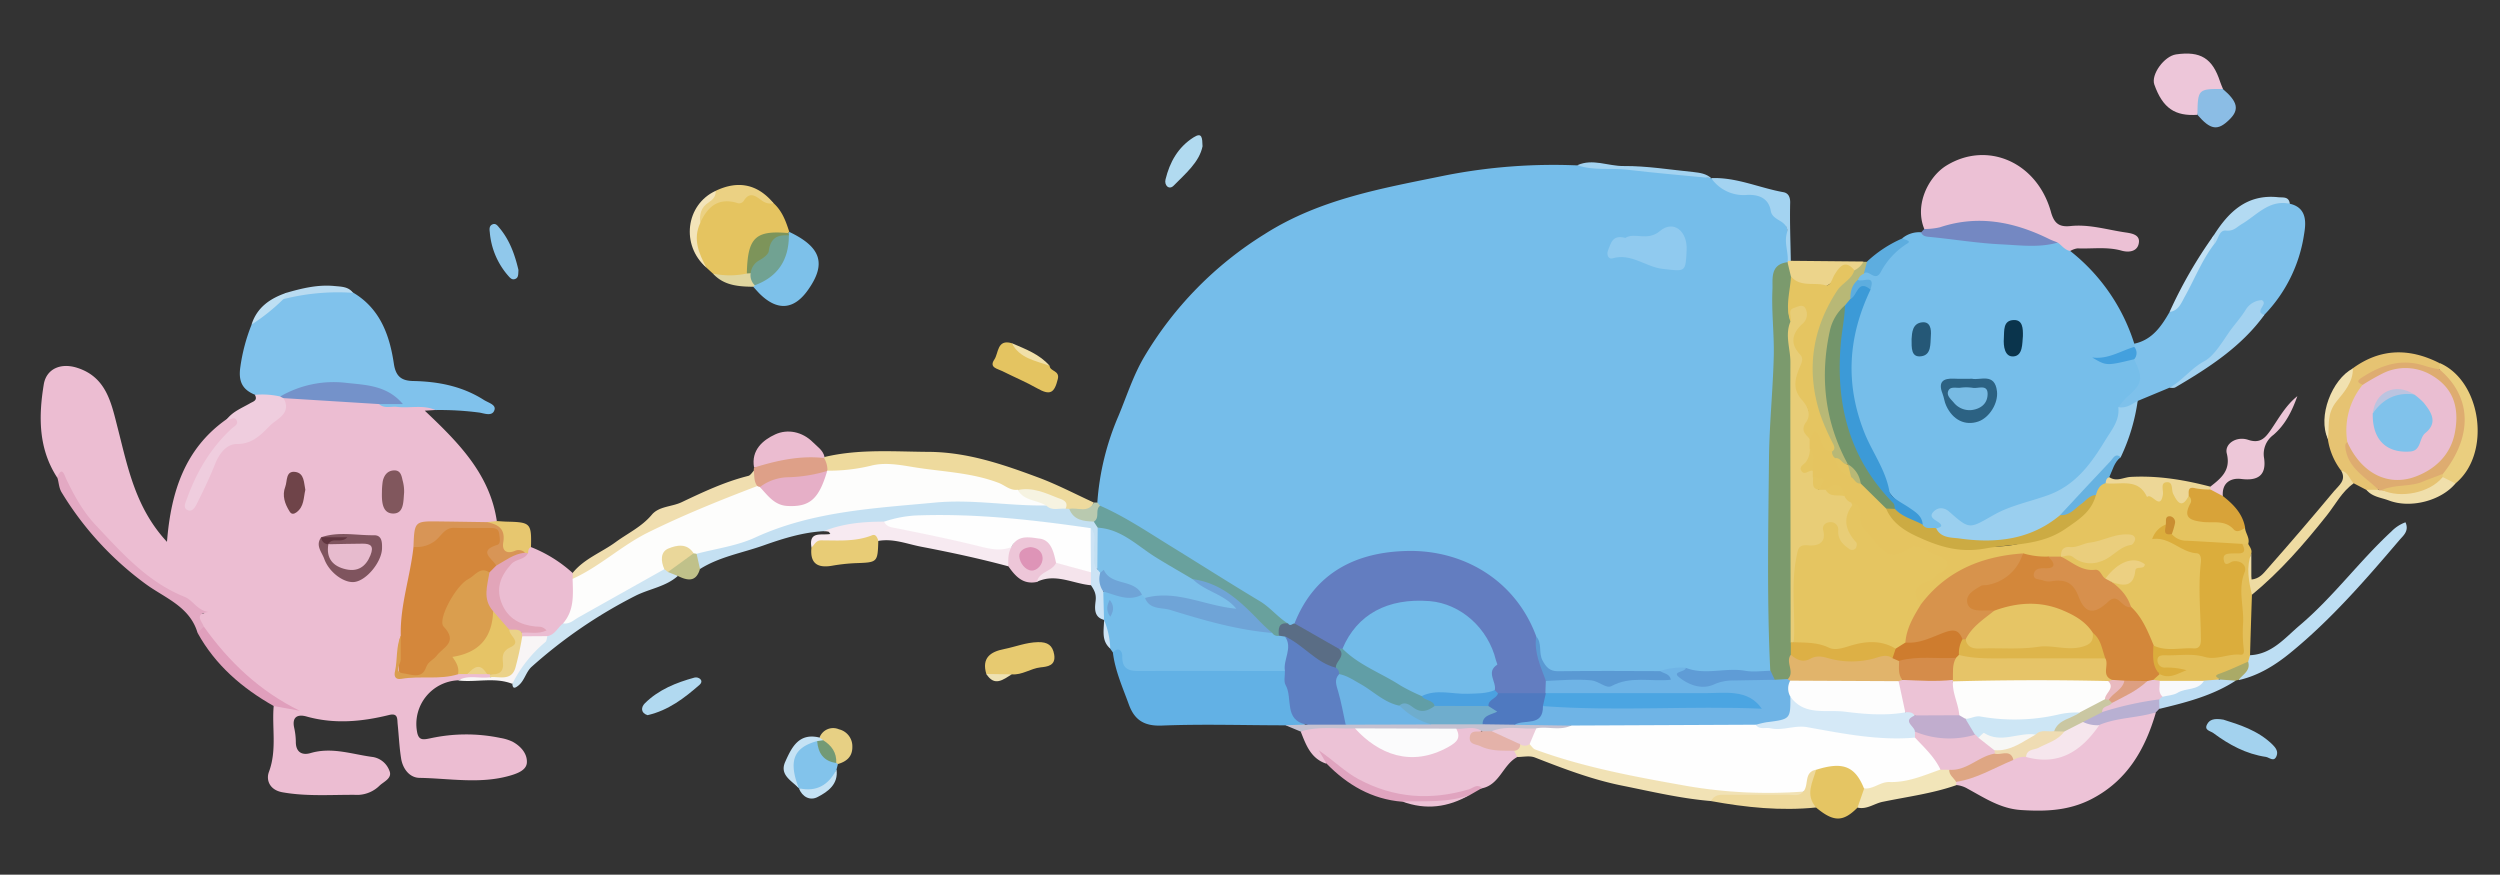 <svg id="Слой_1" data-name="Слой 1" xmlns="http://www.w3.org/2000/svg" viewBox="0 0 786 275"><rect x="0" y="0" width="786" height="275" fill="#333333" stroke="none"/><defs><style>.cls-1{fill:#75bdea;}.cls-2{fill:#ecbdd2;}.cls-3{fill:#76beea;}.cls-4{fill:#e5c460;}.cls-5{fill:#80c2ec;}.cls-6{fill:#7ec1eb;}.cls-7{fill:#ecc1d5;}.cls-8{fill:#62b1e5;}.cls-9{fill:#edc3d7;}.cls-10{fill:#ecc2d6;}.cls-11{fill:#c4e0f2;}.cls-12{fill:#9acfef;}.cls-13{fill:#ebbdd2;}.cls-14{fill:#eeda9d;}.cls-15{fill:#bddef3;}.cls-16{fill:#edc6d9;}.cls-17{fill:#e6c372;}.cls-18{fill:#f1e2b5;}.cls-19{fill:#efcdde;}.cls-20{fill:#e3bf5a;}.cls-21{fill:#f7eaf1;}.cls-22{fill:#7dc1ea;}.cls-23{fill:#f0deaf;}.cls-24{fill:#e5c563;}.cls-25{fill:#b8b876;}.cls-26{fill:#7488c2;}.cls-27{fill:#e3a9c3;}.cls-28{fill:#edc7d8;}.cls-29{fill:#cee5f3;}.cls-30{fill:#e7ca70;}.cls-31{fill:#f2e5b9;}.cls-32{fill:#e4c461;}.cls-33{fill:#e8cc76;}.cls-34{fill:#eedba2;}.cls-35{fill:#eace7f;}.cls-36{fill:#d8a339;}.cls-37{fill:#ebbcd0;}.cls-38{fill:#82c3eb;}.cls-39{fill:#a3d2ee;}.cls-40{fill:#a3d3f1;}.cls-41{fill:#a3d2f0;}.cls-42{fill:#eed99c;}.cls-43{fill:#dea088;}.cls-44{fill:#e09fbc;}.cls-45{fill:#8bbde5;}.cls-46{fill:#edc6d8;}.cls-47{fill:#edd797;}.cls-48{fill:#ecd48b;}.cls-49{fill:#e0a4bf;}.cls-50{fill:#b3daf2;}.cls-51{fill:#c5c1d0;}.cls-52{fill:#b1d9f0;}.cls-53{fill:#b1daf0;}.cls-54{fill:#b8b0d2;}.cls-55{fill:#90c8eb;}.cls-56{fill:#e7c76f;}.cls-57{fill:#ebd183;}.cls-58{fill:#f0dfab;}.cls-59{fill:#bbdcf3;}.cls-60{fill:#f8f5f6;}.cls-61{fill:#e7d084;}.cls-62{fill:#67b2e1;}.cls-63{fill:#5daddf;}.cls-64{fill:#f5e4ec;}.cls-65{fill:#c1e1f5;}.cls-66{fill:#cce3f5;}.cls-67{fill:#f3e4b9;}.cls-68{fill:#c0c18a;}.cls-69{fill:#f1e1b0;}.cls-70{fill:#c5e2f4;}.cls-71{fill:#b9dbf1;}.cls-72{fill:#e0d69f;}.cls-73{fill:#b9c9af;}.cls-74{fill:#aaaa67;}.cls-75{fill:#bedff3;}.cls-76{fill:#f1e0a9;}.cls-77{fill:#eee2b3;}.cls-78{fill:#637dc0;}.cls-79{fill:#7b9a6d;}.cls-80{fill:#6fb4e6;}.cls-81{fill:#69a19d;}.cls-82{fill:#90caef;}.cls-83{fill:#5a99d3;}.cls-84{fill:#5a6d85;}.cls-85{fill:#5f9cd6;}.cls-86{fill:#d4873b;}.cls-87{fill:#da9e4e;}.cls-88{fill:#7492ca;}.cls-89{fill:#e6c466;}.cls-90{fill:#d89556;}.cls-91{fill:#7f545e;}.cls-92{fill:#81575d;}.cls-93{fill:#6f4449;}.cls-94{fill:#ebd289;}.cls-95{fill:#3c9ad7;}.cls-96{fill:#ccab43;}.cls-97{fill:#2c6283;}.cls-98{fill:#0a344c;}.cls-99{fill:#255877;}.cls-100{fill:#43a0de;}.cls-101{fill:#e5c561;}.cls-102{fill:#d3873a;}.cls-103{fill:#dbad3c;}.cls-104{fill:#e8cd77;}.cls-105{fill:#d7934c;}.cls-106{fill:#73956a;}.cls-107{fill:#d7904d;}.cls-108{fill:#eace7d;}.cls-109{fill:#ecd082;}.cls-110{fill:#ca8e31;}.cls-111{fill:#7cc0ea;}.cls-112{fill:#5d7fc2;}.cls-113{fill:#6fa4d7;}.cls-114{fill:#f6e6ed;}.cls-115{fill:#dea683;}.cls-116{fill:#efdcb3;}.cls-117{fill:#fbfbfc;}.cls-118{fill:#e4b2a9;}.cls-119{fill:#fdfdfc;}.cls-120{fill:#fefefe;}.cls-121{fill:#f6f3e1;}.cls-122{fill:#e2a5b9;}.cls-123{fill:#7d945a;}.cls-124{fill:#eabed2;}.cls-125{fill:#deac70;}.cls-126{fill:#ebccda;}.cls-127{fill:#eac3d5;}.cls-128{fill:#f8f9fb;}.cls-129{fill:#71a292;}.cls-130{fill:#ead79a;}.cls-131{fill:#ebc1d4;}.cls-132{fill:#739a75;}.cls-133{fill:#e6afc7;}.cls-134{fill:#de94b7;}.cls-135{fill:#6db4e5;}.cls-136{fill:#4f79c0;}.cls-137{fill:#6fadcd;}.cls-138{fill:#cac7a2;}.cls-139{fill:#72bbe9;}.cls-140{fill:#619ea6;}.cls-141{fill:#4ba1e0;}.cls-142{fill:#e1b46b;}.cls-143{fill:#ddb045;}.cls-144{fill:#fdfdfd;}.cls-145{fill:#4ba5e2;}.cls-146{fill:#d5e9f7;}.cls-147{fill:#e7bbce;}.cls-148{fill:#60353f;}.cls-149{fill:#78bbe4;}.cls-150{fill:#ce7c2e;}.cls-151{fill:#e6c565;}.cls-152{fill:#e6c468;}.cls-153{fill:#deb54b;}.cls-154{fill:#dd9f81;}.cls-155{fill:#e9bac0;}.cls-156{fill:#cde6f5;}.cls-157{fill:#f7f7f5;}.cls-158{fill:#80c2eb;}.cls-159{fill:#bbc4e0;}.cls-160{fill:#c1adce;}.cls-161{fill:#ecc3d6;}.cls-162{fill:#d58c4a;}</style></defs><path class="cls-1" d="M345,158a83.32,83.32,0,0,1,6.65-27.24c2.61-6.25,4.62-12.69,8.11-18.6a113.45,113.45,0,0,1,37.8-38.53C415,62.5,434.77,59.18,454.32,55.17A176.12,176.12,0,0,1,495.91,52c4.14-.76,8.21.45,12.26.77,10,.78,20.05.85,29.84,3.29h0a29.83,29.83,0,0,0,12.87,4.29c5.63.66,11.72,8.95,11.39,14.67-.14,2.31.58,4.59.09,6.91a4,4,0,0,1-.87,1.45c-3.28,4.12-3.54,9.09-2.84,13.81,1.75,11.65.07,23.24-.5,34.79-.82,16.78-.42,33.54-.61,50.31-.09,8.14-.34,16.29.28,24.42a8,8,0,0,1-.62,4.38,4.34,4.34,0,0,1-3.14,1.19c-7.83-.2-15.68.62-23.49-.47-3.08-.91-6.14-.23-9.2.19-10.53.95-21.07-.11-31.6.08-3,0-4.85-1.6-6-4.31-1-2.33-.86-4.87-1.68-7.2-6.72-16-19.26-24.92-36.06-25.91-15.29-.91-29.06,3.77-36.54,19.1a8.64,8.64,0,0,1-1.72,2.44c-1,.87-2.1,1.37-3.39.54-18.62-13.72-38.78-25-58.62-36.78A2.77,2.77,0,0,1,345,158Z"/><path class="cls-2" d="M144,213.89a13.73,13.73,0,0,0-12.91,16c.46,3,1.91,2.7,4.22,2.23a52.79,52.79,0,0,1,22-.11,14.44,14.44,0,0,1,3.8,1.16c2.6,1.4,4.69,3.74,4.54,6.58-.13,2.4-3,3.42-5.14,4.06-9.45,2.78-19.08.91-28.62.75-3.15-.05-5.27-2.88-5.78-6.1-.57-3.57-.72-7.21-1.09-10.82-.16-1.6.16-3.55-2.68-2.85-8.6,2.12-17.22,2.93-25.95.48-2.76-.78-4.68.06-3.89,3.59a21.17,21.17,0,0,1,.51,4.42c0,3.25,2,4.26,4.62,3.49,6.76-2,13.14.41,19.65,1.24a6.73,6.73,0,0,1,5.15,4.3c1,2.31-1.65,3.38-3,4.6a10.13,10.13,0,0,1-6.71,3c-8-.12-15.92.6-23.88-.81-4.16-.73-5.22-3.93-4.29-6.41,2.57-6.89.9-13.85,1.5-20.73,1.91-1.37,3.73-.24,4.86,0-11.62-4.78-20.39-13.81-27.66-24.56-1.85-4.08-1.85-4.08,1-4.62-8.88-4.43-17.69-9.3-25-16.43s-14.81-14.28-18.93-24c-.43-1-.94-2.18-2.37-2.25-5.9-9.09-5.84-19.14-4.19-29.23.81-4.91,5.32-6.87,10.44-5.25,9.3,2.93,10.79,11.11,12.82,19,3.17,12.36,5.58,25.09,15.48,35.74,1.24-15.8,5.66-29.24,18.51-38.4,1.25-.66,2.58-2.16,3.81-.25,1,1.61-.32,2.87-1.33,3.88a52.72,52.72,0,0,0-13.09,20.28,2.49,2.49,0,0,0-.18,2.16c2.92-4.28,4.24-9.11,6.55-13.45a12.23,12.23,0,0,1,8.27-6.55A18.17,18.17,0,0,0,88.64,125.7,2.69,2.69,0,0,1,90.33,124c9.65-.22,19.18,1.18,28.77,1.92,4.18,1.3,8.47.26,12.69.63,1.91.16,4.46-.66,5.12,2.35l-3.36.22C144.1,139.1,154,149,156.2,163.82a3.87,3.87,0,0,1-3.07,1.47c-4.78.18-9.58,0-14.37.13-6.47.19-6.47.17-7.63,6.46-.38,9.35-3.8,18.26-4,27.63-2.73,12.45-2.73,12.43,9.93,12.06a51.92,51.92,0,0,0,6.35-.77,28.58,28.58,0,0,1,3.06-.2c2.3-.13,4.6-.37,6.81.57a2.09,2.09,0,0,1,1.06,1.11,1,1,0,0,1-.85,1.11C150.36,213.73,147.14,212.86,144,213.89Z"/><path class="cls-3" d="M650.88,78.91A59.91,59.91,0,0,1,671,108a1,1,0,0,1,.28.83c0,.29-.11.44-.17.44-2.88,2.33-6,3.93-9.68,3.76,2.74.92,2.78,1,5.19,0,1.56-.62,3-1.33,4.71-.45,3.65,4.56,3.53,8.3-.47,12.19-1.18,1.15-2.62,2.06-3.3,3.65-4.43,13.27-11.59,23.93-25.4,29.37-6.19,2.44-12.89,3.53-18.58,7.63-4.07,2.94-6.8,1.85-10.39-1.93-.79-.83-1.41-1.92-3.16-1.56-.36,1.61,3,4.53-1.28,5.09-1.82.16-3.62.23-5-1.31-.66-1.34-1.21-2.85-2.41-3.74-12.88-9.62-16.77-24.38-19.92-38.58a45.46,45.46,0,0,1,5.2-32.23c1.14-2.84-2.17-1.77-2.74-3.1-.39-1.43.51-2.18,1.51-2.87a8.92,8.92,0,0,0,8.19-4.74,12.14,12.14,0,0,1,4.66-4.2c1.24-.68-.06-.87-.22-1.29a8.37,8.37,0,0,1,6-1.93c14.12,1.29,28.21,3.08,42.43,2.61C648.73,75.66,650,77.06,650.88,78.91Z"/><path class="cls-4" d="M705.84,166c.16,1.71,1.58,3.17,1,5a3.62,3.62,0,0,1-2.16,1.13c-5.66.13-11.25-.93-16.92-.88a6.9,6.9,0,0,1-4.93-2,4.31,4.31,0,0,1-.57-3.12c0-.37.31-1-.34-1-.43,0-.69.57-1,.93-.35.82-2.46,1.47-.13,2.48s4.38,2.87,7.14,3.24c3.67.5,5.68,2.79,5.28,6.53-.77,7.27.12,14.53,0,21.79-.07,3.53-1.66,5.28-5.13,5.15-3.74-.13-7.64.94-11.13-1.31-3-3.87-4.57-8.55-7.5-12.43-1.25-3.26-4.65-5.12-5.59-8.58,3.78-.27,6.69-1.85,8-6-4.06.42-6.66,4.09-10.35,5.35-3.66-2.25-8.37-1.94-11.77-4.85-.74-.63-1.75-1-2-2.07,1.46-2.1,3.27-1.89,5.19-.77,3.8,2.23,7.32,1.49,10.39-1.29,1.64-1.49,4.16-1.17,5.39-3.51-7.15,1.49-14.66,1.44-21.14,5.64a6.34,6.34,0,0,1-3.65.92,27.19,27.19,0,0,1-7.78-.87c-10.72.39-20.13,3.91-27.86,11.52-1.26,1.24-2.1,3.09-4.22,3.23-5-4.7-4.94-4.62.93-8.19,1.9-1.16,4.88-2.14,4.76-4.58s-3.4-2.07-5.22-3c-2.65-1.41-5-1-7.42.81-2.69,2.12-4.91,1.64-6.3-1.63a6.16,6.16,0,0,0-2.46-3.08,8.77,8.77,0,0,1-4.81-8.13,3.68,3.68,0,0,0-2-3.27,7.1,7.1,0,0,1-2.37-2.53c-.93-3.11-3-2.7-5.33-1.77a3.08,3.08,0,0,1-1.94-.48,7.38,7.38,0,0,0-2.65-4.61,6.69,6.69,0,0,1-.51-2.07c-.17-2.18.07-4.4-.64-6.53a8,8,0,0,1-.12-3c.38-1.44.84-3.06,2.56-3.15,1.45-.08,2.1,1.35,2.67,2.54a10.72,10.72,0,0,0,2.87,3.89,11.71,11.71,0,0,1,1.56,2.33,10.62,10.62,0,0,0,4.67,5.37c1.14.74,2.11,1.67,3.23,2.42a50.06,50.06,0,0,1,8.65,8.25,28.11,28.11,0,0,0,23.43,12.06c6.36,0,13.55.52,19.52-1.64,7.91-2.86,17.14-5.11,20.45-14.8.74-2,1.55-3.88,3.92-4.37,1.49-.26,2.87.69,4.42.3,3.48-.88,6.48-.24,9,2.61,1.65,1.86,3.39,2.33,4-1,.2-1.19.7-2.34,2.18-2.27a3,3,0,0,1,2.61,2c.82,1.83,1.4,3.94,4.19,3a1.8,1.8,0,0,1,1.69,2.49c-1.08,4,1.26,4.74,4.29,4.68C698.21,162.74,701.94,164.65,705.84,166Z"/><path class="cls-5" d="M136.91,128.92c-3.92-1.76-8.08-.48-12.1-1-1.9-.23-4,.66-5.66-.9,3.14-1.37,3.14-1.37,6.23-.32-8.38-4.09-17-6.94-26.48-4.06-3.6,1.09-7.7,0-10.9,2.68a11.85,11.85,0,0,1-7.86-1.22c-4-1.63-5.22-4.25-4.58-8.69a56.78,56.78,0,0,1,3.56-13.39c3.09-3.74,6.41-7.2,11.12-9,4.91-1.41,9.82-2.67,15-2.09,2,.21,4,0,5.77,1.06,8.48,5,11.49,13.37,12.82,22.35.61,4.1,2.47,5.38,6.1,5.45,7.88.16,15.39,1.62,22.19,5.94,1.39.89,3.79,1.47,3.37,3.06-.6,2.27-3.19,1.18-4.75.93A94.69,94.69,0,0,0,136.91,128.92Z"/><path class="cls-6" d="M671,109.06c0-.34,0-.68,0-1,5.6-1.18,8.49-5.39,11.09-9.92,4.55-4.9,6.65-11.28,10.12-16.84a32.78,32.78,0,0,1,3.17-5,10.93,10.93,0,0,1,6.5-5.68c2.93-1,5.38-3.25,7.95-5.08,3.07-2.19,6.38-3.67,10.14-1.47,5.55,1.29,5,6.25,4.43,9.6A46.15,46.15,0,0,1,711.89,99c-.12.11-.31.33-.37.31-3.71-1.91-3.74-1.93-6.81,2.34s-6.29,9-10.13,12.09-7.71,6.59-12.62,8.21l-9.88,4.11c-1.54,2.17-3.17,4-6.09,2a24.22,24.22,0,0,1,2.51-3c5.09-4.41,5.44-6,2.44-12.11A4.28,4.28,0,0,1,671,109.06Z"/><path class="cls-1" d="M349.89,205.13l-.83-1.18c-1.61-2.81-1.17-6.06-1.95-9v0c-1.69-2.62-1.66-5.41-.8-8.27,1.41-2,3.31-1,5-.64a34.63,34.63,0,0,0,7.39.49,5.32,5.32,0,0,1,2.11,1.09c6.47,3.57,13.68,4.85,20.72,6.61a171.49,171.49,0,0,0,18,3.82c1,.25,2,.6,3.11.81a5.12,5.12,0,0,1,2.23,1.18c2.54,4.12,1.26,7.88-1.06,11.55-2.16,1.17-4.52.94-6.83.95-11.81,0-23.62-.07-35.42.05-5,0-9.43-.39-10.46-6.54C351,205.5,350.33,205.35,349.89,205.13Z"/><path class="cls-7" d="M650.88,78.91c-1.71-.27-2.61-1.72-3.89-2.62-2.44.43-4.5-.72-6.67-1.51-9.17-3.33-18.43-5.51-28.18-2.4-2.33.74-4.84,1.5-7.13-.35-3.21-7.81,1.44-16.52,6.79-19.88,12.8-8,28.57-1.34,33,14.41,1,3.71,2.63,4.89,6.19,4.51,5.87-.62,11.48,1.16,17.2,2,2.14.3,4.53.76,4.29,3.09-.29,2.9-3.05,3.33-5.45,2.65-4.59-1.3-9.25-.52-13.87-.72A6.32,6.32,0,0,0,650.88,78.91Z"/><path class="cls-8" d="M349.89,205.13c1.88-2,3-.3,2.95,1.13-.11,4.77,2.86,4.73,6.28,4.71,15-.07,29.92,0,44.88,0,1.3,1.07,1.28,2.65,1.49,4.1a38.46,38.46,0,0,0,5.13,13.39c-2.21.55-4.34.06-6.47-.42-12.94,0-25.9-.44-38.82.08-5.56.23-8.6-1.73-10.37-6.49C353,216.21,350.59,210.92,349.89,205.13Z"/><path class="cls-9" d="M677.83,223.94c-3.38,11.61-9,21.49-20.3,27.31-7.11,3.65-14.43,3.93-22.14,3.42-6.42-.42-11.42-3.79-16.71-6.66a8.5,8.5,0,0,0-3.7-1.2,1,1,0,0,1,.18-1.31c5.59-3,11.69-4.87,17.35-7.75a13.07,13.07,0,0,1,4.39-1.06c9,2.24,15.8-1,21.2-8.1A7.58,7.58,0,0,1,660,227,32.21,32.21,0,0,1,677.83,223.94Z"/><path class="cls-10" d="M477.05,238c-4.53,2.37-5.53,8.74-11.16,9.85-3.7.75-7.3,1.95-10.92,2.94-9,2.44-17.08.13-25.1-3.18a33.13,33.13,0,0,1-12.28-8.23,1.18,1.18,0,0,0-.39.27,2.09,2.09,0,0,0-.25.44c-4.85-1.62-6.35-5.91-8-10.08,4.93-4,10.61-2.13,16.05-2.08,4.31,2.42,8,5.8,12.75,7.63,6.57,2.56,12.35.63,18-2.7,1.72-1,1-3.52,2.76-4.56,2.64-.82,5.24-1.27,7.58.75-2,3.84-1.81,4.19,2.71,5.26,2.38.57,4.93.05,7.23,1.13C476.85,236,477.48,236.78,477.05,238Z"/><path class="cls-11" d="M259,167c-6.6.36-12.86,2.32-19,4.5-6.68,2.37-13.82,3.54-19.94,7.41-2.45-1.32-2.41-3.15-1.08-5.25,5.28-3.05,11.55-3.16,17-5.53,23.16-10.05,47.68-11.31,72.37-11.53,6.66-.06,13.24,1.25,19.9,1.33a49,49,0,0,0,6.27,1,5,5,0,0,1,1.45.51c2.36,2.42,5.69,3,8.58,4.38a5.27,5.27,0,0,1,1.61,2.87c.21,4.08,1.11,8.2-.81,12.13-3.3.31-2.28-2.37-2.66-4-.53-2.29.9-5-1.58-6.86-7.11-3-14.76-2.07-22.13-3.08-13.4-1.85-26.81-2.27-40.22,0C272.21,165.63,265.63,166.52,259,167Z"/><path class="cls-12" d="M666,128c2.39.45,4.22-.85,6.09-2a60.62,60.62,0,0,1-5.31,17.7c-4.33,2.76-6.91,7.23-10.48,10.74-2.92,2.87-5.61,6-8.44,9a31.32,31.32,0,0,1-20.63,7.47c-5.26,0-10.66,1.25-15.68-1.51-1.39-.76-3.43-.86-2.8-3.3,1.52-.29,2.35-.79.56-2-1.24-.83-3-1.65-1.34-3.31,1.39-1.36,3.26-1.34,4.9.11,6.62,5.87,6.31,5.28,14.31.81,5.05-2.81,11.07-4,16.64-6,8.76-3.13,13.64-10,18.08-17.29C663.81,135.27,666.49,132.23,666,128Z"/><path class="cls-13" d="M166.94,172A42.93,42.93,0,0,1,180,180.11a3.88,3.88,0,0,1,1.19,2.14c.54,5,.52,9.92-3.1,14-1.72,2.13-3.34,4.4-6.34,4.88-2.47.18-4.94.47-7.29-.61a1.37,1.37,0,0,1-.71-1.25,2.51,2.51,0,0,1,2.85-1.25c-5.31-1.64-9.72-4.32-10.59-10.52-1-7,3.15-11,8.59-14.24C165.24,172.59,165.79,171.75,166.94,172Z"/><path class="cls-4" d="M224.13,86,222,84.05c-3.64-4.1-5-8.67-2.86-14,1.58-5.5,5.39-7.38,10.92-8.24,4.87-.75,9.18-1.44,13.14,2.07,2.7,2.42,3.88,5.67,4.94,9-.16.19-.31.38-.46.58a7.53,7.53,0,0,1-3.3.83c-6.24.84-7.33,2-8.27,8.21-.21,1.43-.14,3-1.42,4.06C231.06,88.73,227.57,87.8,224.13,86Z"/><path class="cls-14" d="M336.17,160l-1.12-.09c-4.62-3.94-10.13-4.89-16-4.72-11.28-4.84-23.42-5.59-35.33-7.42a27.12,27.12,0,0,0-12.3.72,18.7,18.7,0,0,1-10.3.42c-1.71-.71-2.31-2.15-2.53-3.84a1.63,1.63,0,0,1,.61-1.38c10.85-2.6,21.87-1.69,32.85-1.62,12.09.07,23.34,3.94,34.46,8.08,5.94,2.21,11.59,5.2,17.37,7.84C342.34,161.72,341,162.07,336.17,160Z"/><path class="cls-15" d="M707.41,206c6.88-.31,11-5.48,15.61-9.38,10.53-8.9,18.71-20.16,28.82-29.51a11.81,11.81,0,0,1,4.44-2.9c1.24,2.72-.73,4.22-1.83,5.51-10.75,12.61-21.63,25.17-34.52,35.66-4.68,3.8-9.94,7.06-16,8.42-.16-2.42,2.13-4,2.11-6.41C706.25,206.68,706.52,206,707.41,206Z"/><path class="cls-16" d="M690.87,36.1c-7,.46-10.88-2-13.55-9.52-1.11-3.14,3.1-8.93,6.84-9.48C691.85,16,695.6,18.3,698,25.69c.25.78.61,1.53.92,2.3C694.52,29,692.11,32,690.87,36.1Z"/><path class="cls-17" d="M743.94,154l-4-2.09c-2.09-.56-2.33-2.93-3.93-4a21.39,21.39,0,0,1-4.14-9.9c-2-6.87,1-12.36,4.77-17.7,1.05-1.47,2-3,3.06-4.5,8.71-6.35,17.8-6.43,27.19-1.69a1.58,1.58,0,0,1,.2,2c-1.36,1-2.85.74-4.26.22-7-2.59-13.26-.48-19.41,2.94-2,1.1.82,1.45.06,2.16-2.91,5.23-5,10.68-4.55,16.82-1,4.37,1.7,7,4.28,9.95,1.62,1.84,5.37,2.45,4.31,6.2A4.55,4.55,0,0,1,743.94,154Z"/><path class="cls-18" d="M477.05,238,476,236a4.57,4.57,0,0,1,2.18-2.44,7.34,7.34,0,0,1,4.32.34c10.25,4.15,21.14,5.92,31.81,8.47,15.93,3.8,32.16,5.12,48.51,5.2,1.62,0,3.4-.05,4.39,1.73-1.26,2.4-3.6,2.07-5.66,2.07-6.41,0-12.84.39-19.24-.25a6.29,6.29,0,0,0-4.26.74c-9.54-.78-18.81-3-28.16-4.88s-18.43-5.35-27.38-8.85C480.89,237.52,478.87,238,477.05,238Z"/><path class="cls-19" d="M80.14,124.13a25.92,25.92,0,0,1,8,.54.82.82,0,0,1,1,.5c2.69,4.85-2.14,6.5-4.29,8.68-2.7,2.73-5.47,5.78-10.35,5.74-3.3,0-5.57,3-6.9,6.36-1.64,4.14-3.6,8.17-5.58,12.17-.61,1.23-1.54,3.12-3.26,2.15-1.25-.71-.39-2.36.07-3.63,3-8.34,7.43-15.79,14-21.89.76-.69,2.32-1.36,1.5-2.71s-2.1.26-3.19,0c1.88-2.57,4.76-3.69,7.39-5.19C79.48,126.24,81.14,126,80.14,124.13Z"/><path class="cls-20" d="M707.41,206l-.57,2c-1.61,2.35-4.14,3.28-6.67,4.08-1.44.45-2.7.84-2.88,2.59a11.7,11.7,0,0,1-4.76.65c-4.31-.1-8.61.31-12.91-.08a4.62,4.62,0,0,1-2.4-.88c-1-1.88.57-2.27,1.71-2.9,1.13-.33,2.31.15,3.51-.2-1.26-.28-2.58-.22-3.65-1a3,3,0,0,1-1.35-3.44,2.55,2.55,0,0,1,2.69-1.8c4.31-.06,8.62-.22,12.93.1a12.91,12.91,0,0,0,2.47.23c9.54-1.16,8.64-.27,8.28-8.75-.21-5.11-.74-10.25-.19-15.37.19-1.79-.06-3-2.15-3-1.57,0-3.11.08-3.26-2.05s1.16-2.91,2.95-3.35c1.39-.34,3.07-.16,3.81-1.87h1.86c.44.94,1.24,1.76,1,2.94-1.37,4.37.75,8.69.18,13.05Q707.69,196.48,707.41,206Z"/><path class="cls-21" d="M259,167c6.09-2.46,12.49-3,19-3,11,2.42,22.21,4.14,33.13,7.08,2.28.62,4.68-.33,6.88.74a5.53,5.53,0,0,1-1,6.23c-9-2.44-18.18-4.39-27.37-6.16-4.49-.86-8.79-2.67-13.5-1.82-7,1.15-14,1.15-21,2.11-1-5.41,3.27-3.77,5.92-4.3-.24-.3-.38-.65-.59-.71A7.83,7.83,0,0,0,259,167Z"/><path class="cls-22" d="M248.18,72.92c10,4.78,11.7,10,5.85,18.25-4.34,6.15-9.44,6.66-14.89,1.48-.83-.79-1.57-1.69-2.36-2.53.08-.22.15-.44.23-.65,5.48-3.58,9.53-8.13,10.12-15a3.51,3.51,0,0,1,.72-1.18Z"/><path class="cls-23" d="M180.06,182c0-.63,0-1.26,0-1.89,3.6-4.47,9.06-6.41,13.53-9.69,3.82-2.8,8.14-4.78,11.32-8.57,2.27-2.71,6.26-2.48,9.36-3.94,6.78-3.21,13.6-6.45,21-8.29.68-.17,1.18-1.09,1.76-1.66,1.57,1.38,1.75,3.15,1.39,5.06a80.11,80.11,0,0,1-18,8.33c-12.3,4.25-22.88,11.34-33.64,18.27C184.77,180.86,183,183.18,180.06,182Z"/><path class="cls-24" d="M584,253.91c-4.54,4.58-7.52,4.57-13,0-3.88-3.12-4-6.81-.32-12.52,7.75-3.67,14-1.36,16.32,6.06A8,8,0,0,1,584,253.91Z"/><path class="cls-25" d="M577,144.05a2.32,2.32,0,0,1-1-2c-3-7.16-7.06-14-7.29-22.08-.38-13.31,2.62-25.36,13-34.65a10.65,10.65,0,0,1,4.2-3H587c1.2,1.69-.47,2.57-1,3.76a3,3,0,0,0-1.87,2,29.33,29.33,0,0,1-1.53,6,20.11,20.11,0,0,1-2.1,2.91c-7.66,13.3-6.63,27-1.68,40.76.94,2.63,2.71,5,2.29,8C578.69,147.62,578.29,144.78,577,144.05Z"/><path class="cls-26" d="M605,72a22.25,22.25,0,0,0,4.88-.53c12-4,23.35-1.76,34.35,3.67.89.44,1.83.75,2.75,1.12-5.85,1.69-11.84.85-17.71.57-7.68-.36-15.3-1.66-23-2.38-1.18-.12-1.83-.39-2.29-1.37Z"/><path class="cls-27" d="M18,150.09c1.5-3.79,2.26-.67,2.78.42,2.52,5.26,5.28,10.31,9.33,14.61,8.28,8.79,16.27,17.87,27.92,22.52,2.63,1.05,4,4.3,7.5,4.76-4.61.64-2.09,2.83-1.47,4.56-.22,1.09-.26,2.35-1.95,2-2.47-8.38-10.47-11-16.53-15.51a100,100,0,0,1-26.23-28.69C18.46,153.26,18.53,151.62,18,150.09Z"/><path class="cls-28" d="M694.93,153c3.38-2.64,6.51-5.12,5.17-10.44-.76-3,3-5.53,6.72-4.28s5.3-.53,7-2.94c2.6-3.76,4.76-7.85,8.47-10.79-1.65,4.61-3.73,8.93-7.55,12.2a7.43,7.43,0,0,0-2.9,7.36c.74,5.36-2,7.13-7.18,6.48-3.23-.41-6.14,1.14-5.8,5.38-2.07,1.18-2.92-.56-4-1.67A1.17,1.17,0,0,1,694.93,153Z"/><path class="cls-29" d="M172.1,200c2.39-.42,3.24-2.72,4.93-4,8.58-5.84,17.79-10.64,26.72-15.9a10.35,10.35,0,0,1,4.62-1.63,6.78,6.78,0,0,1,2.14.37c1.15.42,2.26.9,2.57,2.27-3.79,3.35-8.89,4-13.26,6.19a152.21,152.21,0,0,0-32.65,22.32c-1.85,1.65-2.24,4.44-4.29,6-1.11.87-1.69.89-1.8-.66C161.63,207.66,167.5,204.29,172.1,200Z"/><path class="cls-30" d="M310.1,211.9c-1.51-5.05,1.28-7,5.63-7.84,3.53-.71,6.88-2.09,10.6-2.17,3.07-.07,4.62,1,5.11,3.93.57,3.53-2.23,3.78-4.29,4-3.15.35-5.81,2.49-9.07,2.19C315.41,212.81,312.73,213.74,310.1,211.9Z"/><path class="cls-31" d="M584,253.91c.7-2,1.39-4,2.09-6a10.92,10.92,0,0,1,7.11-3.1c5.67-.34,10.9-2.43,16.32-3.73a5.27,5.27,0,0,1,3.14.25c1.57,1.1,2.72,2.43,2.4,4.53,0,.33,0,.66,0,1-7.46,2.61-15.28,3.61-23,5.2C589.32,252.56,587,254.61,584,253.91Z"/><path class="cls-32" d="M330,115c.08,1.83,3.25,1.42,2.58,4.16-1.1,4.51-2.46,5.21-6.49,2.93-3.54-2-7.32-3.58-11-5.43-1.45-.74-4.2-1.07-2.48-3.61,1.38-2,.82-6.49,5.46-5.16C321.5,111.28,326.17,112.47,330,115Z"/><path class="cls-33" d="M255.13,172.11c.95-.81,1.34-2.2,3-2.22,5.39,0,10.84.49,16.06-1.6,1.16-.46,1.64.73,1.95,1.71-.21,6.88-.21,6.82-7.25,7.06a56.9,56.9,0,0,0-7.37.82C256.88,178.67,254.6,177,255.13,172.11Z"/><path class="cls-34" d="M708,187c-1-4.33-1.86-8.68-.18-13.05v8.26c2.62-.26,3.85-2,5-3.31q10.68-12.09,21-24.48c1.45-1.73,4-3.46,2.24-6.45,2.22.41,2.6,2.66,3.93,4-3.69,2.58-5.69,6.61-8.38,10C724.44,171,716.94,179.65,708,187Z"/><path class="cls-35" d="M767,116c0-.62,0-1.25,0-1.88,13.22,5.68,16.38,28.53,5,37.87-2.28,1.29-3.2-.6-4.38-1.89a3.16,3.16,0,0,1-.23-1.49c.54-2.35,2.59-3.77,3.61-5.84,3.06-6.26,2.66-12.78,1.27-19.27C771.57,120.42,767.39,119.47,767,116Z"/><path class="cls-36" d="M695,153.91c1.29.69,2.58,1.38,3.88,2.06,3.34,2.63,6.25,5.55,7,10-1.15.66-2.54,1.65-3.61.47-2.7-3-6.34-2-9.53-2.32-4.19-.48-6.59-1.35-4-6a1.77,1.77,0,0,0-.66-2.19c-1.15-2-1-3.55,1.75-3.1A25.31,25.31,0,0,1,695,153.91Z"/><path class="cls-37" d="M237.08,147c-1-5.49,2.8-8.66,6.66-10.43s8.49-.89,11.87,2.5c1.37,1.38,3.16,2.48,3.62,4.58L259,144C256.86,145,239.42,147.41,237.08,147Z"/><path class="cls-38" d="M263.44,240.21l-.43,1.7c-2.58,7.11-5.74,8.68-11.86,5.91h0a8.05,8.05,0,0,1-1.13-1.59c-3.87-6.56-1.06-12.41,6.6-13.75,2.31,2,2.92,5.48,6.1,6.64A1.85,1.85,0,0,1,263.44,240.21Z"/><path class="cls-39" d="M699.05,226.26c4.75,1.51,10.79,3.28,15.45,7.86,1,1,1.81,2.12,1.26,3.53-.8,2.1-2.29.48-3.36.32-6.21-.91-11.57-3.8-16.53-7.5-.91-.67-3-.86-1.94-2.78C694.7,226.23,696.14,225.76,699.05,226.26Z"/><path class="cls-40" d="M562.07,82c.15-2.94-1.16-5.8-.25-8.83.48-1.61-.75-2.86-2.08-3.66s-2.74-1.59-3-3.16c-.69-4.36-4.28-5.21-7.39-5.07A12.41,12.41,0,0,1,538,56c7.91-.33,15.1,3.06,22.68,4.42,1.48.26,2.19,1.39,2.15,3.31-.15,6.09.1,12.18.2,18.27A.74.74,0,0,1,562.07,82Z"/><path class="cls-41" d="M682,121.94c4.11-2.2,6.8-6.13,11.12-8.43,2.82-1.5,5.35-5.63,7.59-8.9,1.74-2.53,3.86-4.76,5.48-7.43a6.24,6.24,0,0,1,4.93-2.82c2.23,1.26-2.66,3.62.81,4.63-7.3,10.07-17.5,16.62-28,22.8C683.4,122.09,682.61,121.9,682,121.94Z"/><path class="cls-42" d="M571,242c-1.13,4-3.53,7.91,0,11.87-11.1,1.13-22.06,0-33-2,1.07-2.31,3.18-2,5.12-2,6.42,0,12.83.06,19.24,0,1.57,0,3.35.59,4.57-1C566.53,243.51,567.26,242.28,571,242Z"/><path class="cls-43" d="M237.08,147c7.15-2.2,14.38-3.85,22-3a7.3,7.3,0,0,1,1.06,4c-.1.21-.19.42-.29.64a17.5,17.5,0,0,1-8.44,2.33c-4.2.15-8.13,1.33-12.09,2.53a1.82,1.82,0,0,1-1.2-.67c-1.16-1.45-.9-3.22-1.13-4.88C237,147.65,237,147.34,237.08,147Z"/><path class="cls-44" d="M62.13,199l1.95-2c7.94,11.17,17.63,20.33,30.19,26.48l-8.2-1.5C76.11,216.34,67.71,209.11,62.13,199Z"/><path class="cls-45" d="M690.87,36.1c.1-8.06.23-8.19,8-8.11,4.72,4,5.26,6.54,2,9.66C697.24,41.21,695,40.87,690.87,36.1Z"/><path class="cls-46" d="M317,178c0-2.06-.12-4.14,1-6,1.74-4.68,8.74-5.68,12.37-1.74a9.26,9.26,0,0,1,2.5,6.31c-.62,3.92-4.72,4.11-6.87,6.4C321.57,183.88,319.19,181.12,317,178Z"/><path class="cls-47" d="M695,153.91a25.24,25.24,0,0,1-4.71-.38c-2.55-.68-2.15.95-2.16,2.37-2.18,4.27-3.62,1.87-4.87-.61-.67-1.33.11-4-2.23-3.66-1.82.23-.83,2.46-1,3.81-.84,5.31-3.53-.71-5,.83-2.77-6.1-8.36-3.77-13-4.34-.69-1.29-.65-2.13,1.16-1.9,2.24,1.54,4.53,0,6.74-.09,8.56-.46,16.82.92,25,3.06C694.93,153.31,694.94,153.61,695,153.91Z"/><path class="cls-48" d="M562.07,82a2.64,2.64,0,0,0,1,0l22.83.22A6.33,6.33,0,0,1,583,85c-1.84,0-3.51,0-4.93,1.67-4.71,5.49-9.89,5.62-15.48.57-.7-1.54-1.72-3-.55-4.81Z"/><path class="cls-49" d="M417,240c-.56-1-1.13-2-2.38-4.11,4.92,3.4,8.27,6.81,12.48,9.07,11.18,6,22.72,6.76,34.75,3.2,1.25-.37,2.6-1.86,4.09-.4L462.05,250c-6.8,3.23-13.92,3.16-21.14,2.07C431.3,251.29,423.57,246.76,417,240Z"/><path class="cls-50" d="M719.93,64.07c-6.54-1.43-10.44,3.66-15.19,6.42-1.63,1-2.52,2.24-4.89,2s-2.34,3.15-3.91,4.48A2.36,2.36,0,0,1,696,74c4.69-7.44,10.47-13,20.2-12C717.71,62.18,719.62,61.65,719.93,64.07Z"/><path class="cls-51" d="M426,229c-5.7.23-11.47-.8-17.08,1l-4.8-2,6.8-.2c3.83-2.46,8.08-1.12,12.16-1.33,8.9-.34,17.8.05,26.7,0,5.33-.11,10.67-.14,16,0,3.43,0,6.86-.19,10.29,0,4.17.25,8.33-.06,12.49,0,1.83,0,3.69,0,5.24,1.24.5,2.66-1.71,2.35-3.09,2.58a30.89,30.89,0,0,1-7.32.14c-4.69.25-9.41-.42-14.09.4a3.51,3.51,0,0,1-3.31-.88c-2.54-1.86-5.4-.65-8.12-.82a6,6,0,0,1-4.17,1.37c-7.66.15-15.33.13-23,0A10.12,10.12,0,0,1,426,229Z"/><path class="cls-52" d="M203.59,224.85c-2.18-.68-2.08-2.51-.86-3.72,4.32-4.3,9.86-6.52,15.62-8.1,1.26-.34,3.16.91,1.54,2.32C215.16,219.47,210.17,223.34,203.59,224.85Z"/><path class="cls-53" d="M378.08,46c-1,4.95-5.32,8.54-9.08,12.37-1.44,1.46-3-.08-2.57-1.92,1.32-5.44,3.91-10.15,8.84-13.27C377.93,41.5,378,43.26,378.08,46Z"/><path class="cls-54" d="M677.83,223.94c-5.83,1.85-12.13,1.59-17.84,4-1.91,1.17-3.68,1.28-5.14-.73.51-3.51,3.75-3.44,6-4.62,4.44-2,9.42-2,14-3.57a4.39,4.39,0,0,1,4.27.72,2.39,2.39,0,0,1-.25,3.12Z"/><path class="cls-55" d="M163,84.88c-.07,1.37,0,2.3-.83,2.74-1.14.58-1.77-.21-2.46-1A23.67,23.67,0,0,1,154,73.12c-.1-.91-.32-2.09.86-2.59.95-.4,1.54.36,2.06,1C160.35,75.55,161.94,80.38,163,84.88Z"/><path class="cls-56" d="M166.94,172c-.81.38-.87,1.11-.9,1.86a1.22,1.22,0,0,1-1.32.36c-6.54.68-6.88.73-7.84-5.4-.42-2.75-3.7-2.24-3.81-4.66l3.13-.34c1.13.07,2.26.17,3.39.19C166.8,164.19,167.14,164.55,166.94,172Z"/><path class="cls-57" d="M243.24,63.93a4.76,4.76,0,0,1-3.72-.88c-1.87-1.38-3.84-3-5.7.13a1.77,1.77,0,0,1-2.21.58c-5.94-1.7-9.22,1.38-11.48,6.33-2-2.72-.84-4.94,1.3-6.77A29.53,29.53,0,0,0,225,60C232.13,56.59,238.27,57.92,243.24,63.93Z"/><path class="cls-58" d="M768,150l4,2c-4.44,5.37-14.06,8-21,5.33-2.38-.9-5.2-1.1-7-3.33l4,0a1.72,1.72,0,0,1,1.31-.49C756.08,155.38,762,152.61,768,150Z"/><path class="cls-59" d="M678.91,222.87l-.06-2.92a3,3,0,0,1,1.23-1.78c4-2.22,8.65-2.54,12.85-4.17l4.88-.38c1.78-1,3.51-1.21,5.11.36C695.59,218.76,687.26,220.85,678.91,222.87Z"/><path class="cls-60" d="M172.1,200c-.19.63-.19,1.48-.61,1.84A40.46,40.46,0,0,0,161.08,215c-5.57-2.19-11.38-.38-17.05-1.06,3.15-1.88,6.62-.52,9.91-1,5.64-.69,7.48-4.7,8.46-9.55.25-1.23.52-2.58,1.78-3.34Z"/><path class="cls-61" d="M257.66,231.89a4.56,4.56,0,0,1,6.1-2.6,5.48,5.48,0,0,1,4.22,5.4c.07,3.17-1.77,4.72-4.54,5.52l-.52-.34c-1.52-2-2.3-4.5-4.26-6.2A6,6,0,0,1,257.66,231.89Z"/><path class="cls-62" d="M663.16,150c-.9.32-1.09,1.07-1.16,1.9-1.91.51-2.56,2.07-3.06,3.74-2,1.81-3.56,4.17-6,5.58-1.65,1-3.24,2.38-5.27.75,5.3-5.69,10.57-11.41,15.93-17.05.75-.79,1.43-2.6,3.15-1.2C664.7,145.35,664.19,147.83,663.16,150Z"/><path class="cls-63" d="M586,86l1-3.76A38.74,38.74,0,0,1,598,75c2.46.74,2.6,1,1.51,1.65a23.73,23.73,0,0,0-8.21,8.89C589.5,88.81,587.6,84.55,586,86Z"/><path class="cls-64" d="M326,182.93c.74-3.28,4.8-3.21,6.05-6,4.32-.77,8,.74,11.48,3.12A3.18,3.18,0,0,1,343,184C337.35,183.53,331.87,180.12,326,182.93Z"/><path class="cls-65" d="M696,74c0,1,0,2,0,2.93-3.76,5-6,10.76-9,16.15-1.19,2.12-2,4.61-4.89,5A142,142,0,0,1,696,74Z"/><path class="cls-66" d="M343,184v-4.07a15.14,15.14,0,0,1-.1-13.89c2.13,2.19.71,4.93,1.11,7.39.3,1.85-.69,3.93,1,5.53a2,2,0,0,1,1.47,1.22,13.32,13.32,0,0,1,.39,5.82l.24,8.87c-3.44-.82-2.85-4.13-2.64-6C344.72,186.73,344,185.5,343,184Z"/><path class="cls-40" d="M538,56c-8.8-.87-17.62-1.6-26.41-2.64-5.22-.62-10.58.38-15.68-1.42,4.85-2.18,9.67.31,14.53.26,7.35-.06,14.72,1.17,22.07,1.9C534.49,54.32,536.46,54.61,538,56Z"/><path class="cls-67" d="M225,60c.14,1.73-.93,2.83-2.2,3.64-2.48,1.56-2.91,3.85-2.65,6.48-2.37,5.06-.44,9.54,1.92,14C214,77.09,215.58,64.35,225,60Z"/><path class="cls-68" d="M213.08,181.07,210,179.84c.88-4.17,4.72-4.78,7.71-6.41a1.78,1.78,0,0,1,1.3.68c.35,1.59.71,3.18,1.06,4.76C218.85,183.14,216.11,182.55,213.08,181.07Z"/><path class="cls-69" d="M739.74,115.83c.13,4.32-2.93,7.68-5.12,10.35-3.23,4-2.2,7.85-2.71,11.85C728.55,131,733.18,119.26,739.74,115.83Z"/><path class="cls-70" d="M257.66,231.89l1.15.82a1.19,1.19,0,0,1-1.9.28c-7.44,2.06-9.07,6.24-5.77,14.84-2.21-2.39-6.14-4.14-4.27-8.31C248.89,235,251.14,230.29,257.66,231.89Z"/><path class="cls-71" d="M111,92.07a69.64,69.64,0,0,0-22,2c-.62-1.14.39-1.49,1-2C95,90.61,100,89.42,105.2,89.93,107.38,90.14,109.55,90.11,111,92.07Z"/><path class="cls-72" d="M224.13,86a25.2,25.2,0,0,0,10.66,0,1.2,1.2,0,0,1,1.3-.22,4.25,4.25,0,0,1,1.2,4,2.28,2.28,0,0,1-.5.38C232.12,90.09,227.56,89.78,224.13,86Z"/><path class="cls-73" d="M336.17,160c2.6-.59,5.9,1.51,7.74-2l1.12,0,.84,1c-.57,1.72,1.83,4.6-2,5C340.68,163.86,337.56,163.59,336.17,160Z"/><path class="cls-74" d="M702.92,214l-5.11-.36c-.15-.59-2.32-1,0-1.83,3.08-1.08,6-2.51,9-3.78.87,2.87-1.7,4-3,5.76A2.68,2.68,0,0,0,702.92,214Z"/><path class="cls-70" d="M251.15,247.82c5.56,1.27,9.37-1,11.86-5.91.62,4.65-2.7,7-5.95,8.67C254.72,251.82,252.26,250.62,251.15,247.82Z"/><path class="cls-75" d="M90.08,92.05l-1,2a61.71,61.71,0,0,1-10,8C80.82,96.58,85,93.78,90.08,92.05Z"/><path class="cls-10" d="M440.91,252c7.09-.24,14.28.47,21.14-2.07C455.32,253.82,448.29,254.77,440.91,252Z"/><path class="cls-76" d="M330,115c-4.41-1.61-9.4-2.28-11.89-7.11C322.42,109.75,326.84,111.37,330,115Z"/><path class="cls-77" d="M310.1,211.9l8,.12C315.4,213.66,312.7,216,310.1,211.9Z"/><path class="cls-66" d="M347.11,194.91a24.85,24.85,0,0,1,1.95,9C346.17,201.41,347.1,198.06,347.11,194.91Z"/><path class="cls-78" d="M407,196c6.37-16.13,19.57-22.48,35.57-22.78,17.25-.34,33.78,8.93,40.41,26.81,0,5.14,2.32,9.56,4.29,14.11a5.32,5.32,0,0,1-1.34,4.14c-4.62,2-9.41,1.15-14.18.84a3.88,3.88,0,0,1-2.06-1.27c-1-2.94-3.74-5.63-.93-9.09.68-.83-.06-2.26-.47-3.34-2.67-6.86-7.32-11.94-14.42-14-8.91-2.63-21.54-1.82-29,9.63a15.14,15.14,0,0,1-2.43,3.15,3.73,3.73,0,0,1-1.35.6C415.76,202.84,410.4,201,407,196Z"/><path class="cls-79" d="M562,82.44,563.08,87c2.33,4.91-.82,10.1.81,15,.87,18.22.43,36.46.62,54.68.16,14.85-1.35,29.69-.14,44.53a23.7,23.7,0,0,1-.27,4.21c-.76,3,1.34,6.61-2,9a4.41,4.41,0,0,1-4,0,3.41,3.41,0,0,1-1.53-3.56c-1.08-22.2-.62-44.41-.4-66.62.11-10.73,1.23-21.45,1.5-32.19.17-6.94-.73-13.91-.42-20.84C557.45,88,556.27,83.12,562,82.44Z"/><path class="cls-80" d="M558,213.72l4.07-.24a1.25,1.25,0,0,1,1.24.7c.31,2.06.54,4.12.93,6.17.09,7-.27,7.51-6.92,8-2,.14-3.89.93-5.89,1.07-17.45.33-34.89.12-52.33.11-1.82,0-3.69,0-5.16-1.39l-17.73-.26c-.39-1.39.75-1.85,1.58-1.84,3.57.05,5.41-2.44,7.45-4.71,5.26-1.9,10.59-.22,15.86-.1,6.33.13,12.63.45,19-.15,9.3-.88,18.62.89,27.93,0,1.59-.16,2.87.75,4.24,1.33.61.26,1.06.49.45.22,0,0,.09-.26,0-.12-5.84-3.95-12.46-3.11-18.93-3.08-14,.05-28-.23-42,.16a9.57,9.57,0,0,1-5.33-1c-.19-.2-.39-.4-.58-.61,0-1.32.09-2.64.13-4,5.21-3.57,10.9-1.85,16.22-.91,6.81,1.2,13.28-1.6,20-.82.21,0-.18-.85-.22-1.31a20.76,20.76,0,0,1,8-1c1,4,3.69,5,8.86,3.75A36.66,36.66,0,0,1,558,213.72Z"/><path class="cls-81" d="M343.88,164c2.05-1.13.28-3.77,2-5,7.83,3.44,14.9,8.21,22.14,12.67,9.39,5.78,18.69,11.72,28.16,17.39,3.28,2,5.56,5,8.79,7-1,1.23-1.82,2.65-2.9,3.84A2,2,0,0,1,400,199a12.08,12.08,0,0,1-5.52-3.52c-5.43-5.76-11.41-10.94-19.65-12.36A54.74,54.74,0,0,1,362.44,176a107.67,107.67,0,0,0-17.33-10.11Z"/><path class="cls-82" d="M511,74.8c3-1.89,6.89,1.2,10.89-2.17,4.24-3.57,8.68,0,8.39,6-.34,7.09-.3,6.73-7.57,5.9-5.4-.62-9.91-5.08-15.84-3.28-1,.31-1.9-1-1.31-2.52C506.5,76.46,506.9,73.7,511,74.8Z"/><path class="cls-83" d="M522,211c1.11.82,2.93.75,3.32,2.71-6.24.69-12.64-1.3-18.68,2-1.65.88-3.93-1.57-6.37-1.81-4.8-.47-9.49,0-14.23.19-1.64-4.53-3.81-9-3.05-14,1.93,2.14.7,5.07,1.94,7.48,1.1,2.15,2.32,3.46,4.82,3.46C500.5,210.91,511.25,210.94,522,211Z"/><path class="cls-84" d="M402.06,199.85c-.13-2.1-.25-4.21,2.9-3.84.71,1.09,1.36,0,2.05,0q7,4,14,8c3.32,2.63.65,4.38-.93,6.3-6.33-.25-10.28-4.53-14.35-8.55-.58-.57-.95-1.33-1.78-1.62Z"/><path class="cls-85" d="M558,213.72l-12.86.23a14.48,14.48,0,0,0-6.16,1.19c-3.88,1.81-8,.22-10.94-2.1-2.63-2,1.81-1.63,2-3.06,6.1,2.38,12.44-.18,18.64.91,2.58.45,5.31.05,8,0C557.09,211.86,557.55,212.79,558,213.72Z"/><path class="cls-86" d="M126,199.84c-.24-9.53,3-18.55,4-27.9a58.09,58.09,0,0,0,9.3-5.62c3.93-2.78,8.69-1.32,13.06-1.09,5.77.32,6.7,2.06,4.1,7.51-.88,1.83-.17,3.17,0,4.74a3.89,3.89,0,0,1-2.37,3c-6.92,1.54-10.63,6.22-12.51,12.72-.47,1.64-.83,3.3.1,4.81,2,3.28.74,5.51-2,7.59a16.48,16.48,0,0,0-4.26,4.8,4.07,4.07,0,0,1-3.61,2.11c-6.69.5-6.84.41-6.24-6.27C125.78,204.09,125.17,201.92,126,199.84Z"/><path class="cls-87" d="M126,199.84c0,2.49,0,5,0,7.48,0,1.53-2.37,4,.79,4.37,2.39.29,5.86,2,7.19-1.91.62-1.8,2.3-2.31,3.28-3.61,2.06-2.71,6.9-4.25,2.21-9.18-2.05-2.15,3.93-13.09,7.88-15,2-1,3.58-4,6.55-2,1.76,3.75-.54,8.15,1.87,11.79.73,6.57-2.79,13.29-8.83,15.21-3.12,1-1.11,3.9-2.94,5-5.83,1.81-11.92.41-17.8,1.44-2.17.38-2.32-1.16-2-2.4C125,207.3,124.47,203.4,126,199.84Z"/><path class="cls-88" d="M89.08,125.17l-1-.5a33.39,33.39,0,0,1,20.59-4.32c6.09.7,12.94.67,18,6.69h-7.52Z"/><path class="cls-89" d="M144,211.94c.44-2-.54-3.72-1.77-5.41,8.47-1.32,12.57-6.12,12.81-14.43,3.22.74,4.85,3.23,6.41,5.8s1.87,4.9-.55,7.14a5.53,5.53,0,0,0-1.52,3.6c-.37,3.47-2.13,4.65-5.43,3.35a5.1,5.1,0,0,1-.87-.07c-2-1.61-4.05-1.69-6.08,0Z"/><path class="cls-90" d="M156,177.83c-1.12-2.22-5.94-4.56.38-6.53,1.17-.37.72-2.41.52-3.69-.23-1.48-1.47-1.6-2.67-1.61-3.8,0-7.61.09-11.41-.05-3.33-.12-4.3,3.21-6.7,4.55a9.48,9.48,0,0,1-6.13,1.44c.32-8.09.32-8.1,8.1-8,5,.06,10,.15,15,.22,3.49.71,5.88,2,5.13,6.41-.41,2.38.88,3.75,3.63,2.64a2.82,2.82,0,0,1,3.22.56C161.88,174.76,159.83,178.24,156,177.83Z"/><path class="cls-91" d="M101,168.91c5.48-1.88,11.1-.54,16.65-.63,2.45,0,2.5,2.25,2.46,4.12-.08,4.23-4.78,10-8.57,10.56-3.29.5-8.09-3-9.6-7.26-.77-2.16-2.88-4.23-.93-6.8.8.85,1.75,1.56,2.47,2.49,1,1.14,1.08,2.77,2,3.93,1.94,2.39,4.4,2.73,7.1,1.61a3,3,0,0,0,2.15-3c-.19-1.86-1.86-1.46-3.1-1.65-3-.46-6.33,1.13-8.78-1.79,1.49-1.91,3.51-.44,5-1.06C105.79,168.91,103.24,170.45,101,168.91Z"/><path class="cls-92" d="M120.08,154.75a23.29,23.29,0,0,1,.26-3.46c.42-1.93,1.55-3.39,3.68-3.4,1.93,0,2.24,1.71,2.56,3.15a12.71,12.71,0,0,1,.47,3.9c-.26,2.7,0,6.66-3.6,6.51C120.18,161.31,120,157.67,120.08,154.75Z"/><path class="cls-93" d="M96,154c-.6,2.48-.35,5.29-2.8,7.08-.77.56-1.54.69-2.09-.18-1.56-2.43-2.49-5.11-1.41-7.9.67-1.76.06-5.08,3.2-4.62C95.72,148.82,95.52,151.8,96,154Z"/><path class="cls-94" d="M154,212c2.69.17,4.48-.52,4.12-3.78-.22-2-.07-3.58,2.34-4.7,3.75-1.73-.55-3.68-.3-5.61,1.63-.89,3.21-1.55,3.94,1,0,.36.07.72.1,1.08A97.36,97.36,0,0,1,162,210.1c-1.35,4.12-5.12,2.5-8,2.8A2.15,2.15,0,0,0,154,212Z"/><path class="cls-94" d="M147,211.94c2-2.3,4.05-3.67,6.08,0Z"/><path class="cls-95" d="M580.07,96l1.67-2c1.29-.94.75-2.88,2-3.77,1.65-1.23,3.44-2.19,4.35.84-7,14.68-8.07,29.39-1.95,44.87,2.45,6.19,6.63,11.6,7.87,18.43.38,2.08,4,3.7,6.29,5.28,2,1.38,4.06,2.57,4.2,5.35a10.28,10.28,0,0,1-9.57-4.66c-1.92-2.91-4.51-5.28-6.5-8.14-8.77-12.57-12.3-26.56-11.22-41.74C577.52,105.53,577.63,100.51,580.07,96Z"/><path class="cls-96" d="M595.77,160c2.35,2.6,5.77,3.32,8.69,4.93,1.07,1.72,2.85.81,4.28,1.16,1.42,3.16,5,2.88,7.19,3.19,11.38,1.63,22.43.51,31.77-7.32,3,.21,4.62-2.05,6.7-3.55,1.43-1,2.52-2.7,4.54-2.78-1.31,5.22-5.28,7.68-9.49,10.59-7.88,5.45-16.65,4.67-25.29,6.23-8.46,1.53-15.09-.8-21.92-4-3.77-1.79-7.47-4.27-9.23-8.53A1.84,1.84,0,0,1,595.77,160Z"/><path class="cls-97" d="M620,119.08c2.53.58,7.17-2,7.85,3.94.44,3.72-2.35,8.29-5.89,9.51-4.1,1.4-8-.45-10.08-5-.56-1.17-.67-2.54-1.15-3.76-1.45-3.69.14-4.9,3.67-4.72C616.07,119.15,617.73,119.08,620,119.08Z"/><path class="cls-98" d="M636,105.68c-.24,2.36,0,6.08-2.87,6.37s-3.3-3.23-3.12-5.7c.17-2.29-.36-5.66,3.15-5.73C635.94,100.55,636.05,103.22,636,105.68Z"/><path class="cls-99" d="M601,106.6c.13-2,.25-4.93,3.3-5.26,2.61-.3,2.93,2.19,2.76,4.22-.2,2.51.23,6-3,6.45S601,109.39,601,106.6Z"/><path class="cls-100" d="M671,109.06a2.94,2.94,0,0,1,0,3.88c-8.75,2.12-8.75,2.12-13.23-.56C662.64,113.07,666.6,110.39,671,109.06Z"/><path class="cls-63" d="M588.05,91c-4.14-3.4-4.07,2.24-6.31,2.93,0-2.28.5-4.38,2.36-5.93C585.54,88.88,589.85,85.94,588.05,91Z"/><path class="cls-101" d="M582,158c2.35.32,3.08,2.23,2.89,4-.4,3.72,2.17,5.23,4.11,7.69,3.5,4.42,6,6.44,11.54,2.58,2.41-1.7,6.07,1.54,9.08,2.61s4,3.42.06,5.33c-1,.48-1.65,1.81-2.67,2.17-4,1.45-6.72,3.24-3,7.65-.18,4.58-3.41,8.11-4.28,12.45a4.6,4.6,0,0,1-4,2.15,32.55,32.55,0,0,0-15.54,0c-5.5,1.45-10.81-1.62-16.26-2.38a131.75,131.75,0,0,1-.05-27.51c.27-2.73,1.27-4.41,4.12-4.63,2.26-.18,3.7-1.18,4.08-3.57.28-1.78,1.22-3.15,3.19-3.28,2.28-.14,3.13,1.54,3.81,3.3.46,1.19.71,2.5,2.22,3.32C577.19,165.54,579,161.72,582,158Z"/><path class="cls-102" d="M679,211.93l-2,1.82a3,3,0,0,1-2,1.33,41.64,41.64,0,0,1-6.51.21,14.17,14.17,0,0,1-3.78-.45c-4-1.2-4.24-4.29-3.94-7.69-.79-2.9-1.71-5.74-3.9-8-7.59-7.73-16.56-9.75-26.81-6.57a12.07,12.07,0,0,1-2.91.61,29.8,29.8,0,0,1-3,0c-2.77-.07-5.74-.44-6.37-3.6-.66-3.32,2-5.6,4.64-6.19,6-1.32,9.83-5.27,13.67-9.43a24.07,24.07,0,0,0,8,1c.84.65,2.55.4,2.44,2-.18,2.66-2.83,2.39-4.38,3.42a1.81,1.81,0,0,0,2.15,1c5.14-.65,8.92.6,10.75,6.12.75,2.25,3.33,4.16,5.57,2,4.11-4,6.72-1.62,9.5,1.39,3.49,3.33,5.2,7.69,7,12C678,205.87,677.34,209.15,679,211.93Z"/><path class="cls-103" d="M679,211.93c-2.55-2.58-2-5.85-2-9,4.12,2,8.49.65,12.74.93,1.73.11,2.21-1.09,2.21-2.61,0-8.13-.93-16.27,0-24.4.14-1.18,0-2.82-1.3-2.9-5.07-.31-8.56-5.32-14-4.46a7.3,7.3,0,0,1,4.26-4.57c.8.89.76,2.31,1.91,3a6,6,0,0,0,4.75,2.08c5.8.31,11.6.66,17.4,1,1.81,3.56-.91,2.92-2.8,3-1.52.06-3.45-.09-3,2.13.43,2.37,1.94.47,3,.34,2.61-.31,4.32,1.52,3.56,3.4-2.25,5.53-.12,11-.52,16.51a42.26,42.26,0,0,0,.18,7.27c.12,1.09.31,2.33-1,2.19-3.83-.41-7.43,1.82-11.31.68-4.06-1.19-8.27-.33-12.41-.51-1.19,0-2.49.1-2.36,1.77a2.23,2.23,0,0,0,2.37,2.11,22.39,22.39,0,0,1,6.78.83C684.62,211.76,682.06,213.6,679,211.93Z"/><path class="cls-104" d="M582,158c.12.31.43.76.32.91-3.12,4.29-2,8,1.3,11.65.28.3.14,1.33-.16,1.78a1.5,1.5,0,0,1-2.21.13c-2-1.37-3.46-3-3.32-5.69a2.32,2.32,0,0,0-2.39-2.62c-1.55,0-2.71,1.06-2.33,2.55,1.16,4.41-2.35,5-4.71,4.74-3.12-.3-3.19,1.23-3.62,3.28-1.88,9-.37,18.14-.9,27.19a.55.55,0,0,1-1,0c0-29.37-.14-58.74-.08-88.11,0-4.22-1.78-8.44,0-12.66-.22-2-1.67-4.32,1.17-5.51,1.34-.56,3-.72,4.14.65a3.8,3.8,0,0,1,.2,4.67c-2.77,3.65-3.87,7.26-1,11.3-2.52,6.48,0,12.39,1.77,18.5.63,2.15-1.28,4.75-.23,7.24v3c1,1.45.4,2.91-.18,4.22-.66,1.51.26,2.08,1.17,2.78,0,.67,0,1.33,0,2,1.09,1.12.71,3,2,4l2,0c2,.8,4.42.09,6,2A3.44,3.44,0,0,0,582,158Z"/><path class="cls-105" d="M636,174a14.12,14.12,0,0,1-11.16,9.91c-.65.14-1.44,0-2,.27-2,1.19-4.59,2.54-4.38,4.92.26,2.86,3.13,2.9,5.54,2.83,1,0,2,0,3,0-2,4.16-5.92,6.47-9.06,9.53a3.45,3.45,0,0,1-1.42-.27c-3.76-2.83-7.14.05-10.59.85-2.37.54-4.59,1.81-6.87-.08.35-4.53,2.63-8.27,4.92-12C612,179.41,623.09,174.89,636,174Z"/><path class="cls-101" d="M569,138c-1.43-1.53-3-2.77-1.16-5.29s.12-5.36-1.23-6.87c-3.36-3.75-2.12-7.2-.57-10.86.56-1.31,1-2.38-.18-3.61-3.12-3.38-2.42-6.52.73-9.47a3.89,3.89,0,0,0,1-5c-.83-1.47-2.64-.36-3.59-.07-2.08.62-.57,2.84-1.09,4.27-1.7-4.75-.08-9.46.18-14.2,2.89,3.48,7.2,1.77,10.77,2.77,1.73.48,2.12-2.1,3-3.44,1.59-2.54,3.31-4.7,6.15-1.27-.85,2.92-3.87,4.09-5.33,6.31-8,12.1-9.91,25.32-5.37,39.09a70.28,70.28,0,0,0,3.93,9c.47.94.88,1.81-.22,2.59-2.77-.19-3.2-2.46-4-4.44C570.4,133.44,569.84,136.81,569,138Z"/><path class="cls-106" d="M595.77,160l-2.76-.11L585,152a58.7,58.7,0,0,1-3.92-5.35c0-.23-.06-.45-.1-.67-7.25-13.23-8.86-27.34-5.7-41.87a14.62,14.62,0,0,1,4.78-8.1c-.08,3.8-.89,7.53-1.25,11.32-1.84,19.4,2.45,36.68,16.48,50.9C595.68,158.6,595.62,159.42,595.77,160Z"/><path class="cls-107" d="M670,190.93c-1.72.12-2.63-1.19-3.78-2.11s-2.13-.83-3.39.34c-4.36,4.08-7.22,3.92-9.27-1.47-1.69-4.44-4.09-5.58-8.25-5a5.29,5.29,0,0,1-2.89-.16c-1.06-.52-3.19-.1-3-1.94.19-1.56,1.46-2,3.35-1.94,3.77.19,3.39-1.58,1.17-3.65l4,0h0c3.49,1.62,6.37,4.64,10.76,4.14,1.7-.19,2,2.08,3.27,2.79,1.1-.45,1.61.17,2,1.08C666.74,185.05,669,187.49,670,190.93Z"/><path class="cls-108" d="M648,175c-.11-2,.63-3.19,2.84-3s4.17-1.16,6.13-1.39c4.13-.48,7.8-2.8,12-2.59,1,0,2.2.23,2.31,1.36.07.63-.71,1.87-1.22,1.94-3.91.54-6,4.18-9.87,5.28a8.74,8.74,0,0,1-8.45-1.48c-1.38-1-2.52-.06-3.76-.12Z"/><path class="cls-109" d="M663.94,183l-2-1.08c4-5.42,9-7.23,12.41-4.49-.22,1.88-2.82.34-3,1.92C670.83,184.62,667.66,184.31,663.94,183Z"/><path class="cls-101" d="M570,148c-1.22-.32-2.53,1.52-3.53.19-1.12-1.5.79-2.12,1.41-3.1A6.62,6.62,0,0,0,569,141C570.91,143.11,569.6,145.68,570,148Z"/><path class="cls-110" d="M682.82,167.9c-3.07.58-1.9-1.56-1.91-3,.22-1-.4-2.67,1.39-2.59a1.87,1.87,0,0,1,1.51,2.24A22.24,22.24,0,0,1,682.82,167.9Z"/><path class="cls-101" d="M580,156c-2-.63-4.64.58-6-2C577,151.54,579.15,151.82,580,156Z"/><path class="cls-101" d="M577,144.05c1.79-.3,2.24,2.19,4,1.92l0,0c.5,1.29,2.32,2.24,1,4A7.25,7.25,0,0,1,577,144.05Z"/><path class="cls-25" d="M582,150c-.34-1.33-.67-2.66-1-4a8.07,8.07,0,0,1,4,6C583.43,152.19,583.05,150.6,582,150Z"/><path class="cls-101" d="M572,154c-2.68-.32-1.82-2.42-2-4l3.58.66C573,151.85,572.5,152.92,572,154Z"/><path class="cls-111" d="M345.11,165.9c7.41.42,12.36,5.62,18.14,9.23,3.86,2.42,7.84,4.64,11.77,7a61.76,61.76,0,0,1,11.8,6.2c1.19.8,2.9,1.72,2.06,3.44-.71,1.42-2.38.76-3.63.45-5.16-1.28-10.5-1.81-15.55-3.36-3.29-1-6.61.8-9.69-.84l-1-1c-4.2-2.6-9.9-2.38-13.09-6.91L345,179Z"/><path class="cls-112" d="M404,200.11c5.77,2.59,9.65,8.23,16,9.82,1.43-.24,1.52.78,1.66,1.75-.74,4.35,1.28,8.27,2,12.38.26,1.42,1.3,2.78-.6,3.78l-12.13,0c-7.46-1.29-4.38-8.36-6.73-12.45-.65-1.14-.18-2.93-.22-4.42C403.35,207.33,406.56,203.71,404,200.11Z"/><path class="cls-113" d="M360,188c9.87-2.7,18.76,2.49,28.69,3.38-3.77-4.63-9.82-5.42-13.68-9.28,8.91,1.16,15,7,20.81,13A51.45,51.45,0,0,0,400,199c-11-.91-21.59-4-32.05-7.23C365.26,190.93,361.41,191.76,360,188Z"/><path class="cls-113" d="M345.93,180.07l1.1-.92c2.31,5.18,9.62,2.74,12,7.83-4.25,2.25-8.15.07-12.14-1A6.72,6.72,0,0,1,345.93,180.07Z"/><path class="cls-113" d="M348.91,188.62c1.27,1.6,1.44,3.19.16,5.28C347.6,191.83,348.06,190.22,348.91,188.62Z"/><path class="cls-114" d="M654.93,227A10.26,10.26,0,0,0,660,228c-5.59,8.12-12.66,12.83-23,10-1.25-2.61,1.06-3,2.48-3.65a46.42,46.42,0,0,0,8.93-4.84C650.54,228.56,652.1,226.07,654.93,227Z"/><path class="cls-115" d="M615,245.82c-.74-1.28-2.27-2.12-2.17-3.87,4.74-2.47,9.3-5.35,14.72-6.22,2.19.43,5.8-1.55,5.47,3.19C627.09,241.35,621.54,244.83,615,245.82Z"/><path class="cls-116" d="M633.05,238.92c-1-3.62-4-1.3-6-2a1,1,0,0,1,0-1.27c4.38-1.92,9-3.2,13.1-5.9,1.81-1.32,3.89-1.07,5.94-1A3.87,3.87,0,0,1,649,230c-2,2.78-5.23,3.58-8,5.07-1.42.75-3.8.4-4,2.9A6.47,6.47,0,0,0,633.05,238.92Z"/><path class="cls-117" d="M426,229l31.87.1c1.45,2.84.32,4.15-2.36,5.66C443.65,241.47,433.28,237,426,229Z"/><path class="cls-118" d="M466,229.9l3,0c3.7-.22,6.81.85,8.95,4.07a1.89,1.89,0,0,1-2,2.05c-3.58,0-7.2.18-10.54-1.43-1.34-.65-3.59-.48-3.3-2.87S464.6,230.23,466,229.9Z"/><path class="cls-119" d="M219,174.11l-.93-.15c-7.44-1.42-7.64-1.31-9.22,5q-13.47,7.55-26.93,15.12c-1.56.88-2.88,2.26-4.9,1.91,3.58-4.09,3.16-9.06,3-14,8.55-3.86,15.4-10.47,23.79-14.61,11.15-5.51,22.64-10.13,34.23-14.55a8,8,0,0,0,.83.26c1.85.39,3.15,1.68,4.59,2.75a8.86,8.86,0,0,0,13.46-2.8,32.37,32.37,0,0,1,3.1-5l0-.06a56.13,56.13,0,0,0,13.72-1.54c4.25-1.14,8.8-.35,13.27.39,9,1.5,18.26,1.66,27,5,1.95.76,3.61,2.49,6,2.15,2.78,2.05,7.22,1.08,9,4.93-11.63.22-23.22-2-34.84-.92-19.2,1.81-38.55,2.7-56.61,10.94C231.81,171.62,225.22,172.46,219,174.11Z"/><path class="cls-120" d="M342.92,166.05q0,6.94.1,13.89l-11-3c-.7-3.25-1.52-7.1-5.12-7.59C324,169,320,167.89,318,172c-3.05,1.2-5.94.75-9.11,0-8.86-2.24-17.84-4.06-26.8-5.87-1.68-.34-3.28-.33-4.11-2.12a37.31,37.31,0,0,1,11.58-2C307.49,161.48,325.22,163.48,342.92,166.05Z"/><path class="cls-121" d="M329,159c-2.89-1.85-7-1.44-9-4.93,4.56-1,8.62.9,12.64,2.5,1.06.42,3.51.92,2.39,3.36C333,159.71,330.81,160.75,329,159Z"/><path class="cls-122" d="M164.08,198.93c-1-1.39-2.59-.83-4-1q-2.52-2.91-5.06-5.8c-3.36-3.77-1.8-8-1.14-12.16l2.09-2.11c2.91-1.58,5.55-3.76,9-4.07l1,.1c-1,2.19-3.7,1.76-5.22,3.44-3.41,3.77-5,7.75-2.89,12.64,1.95,4.56,5.73,6.5,10.43,7,1.07.12,2.28-.24,3.54,1.24C169.15,199.49,166.53,198.68,164.08,198.93Z"/><path class="cls-123" d="M236,85.91l-1.19.06c.23-11.27,2.65-13.63,13.06-12.69a1,1,0,0,1,.15.79C242.78,76.78,241.24,83.23,236,85.91Z"/><path class="cls-124" d="M738,139a22.57,22.57,0,0,1,4.86-18.07c7-8.81,21.92-7.26,27.47.42,5.72,7.91,3.18,20.49-5.9,27.22a17.1,17.1,0,0,1-24.61-4A9.05,9.05,0,0,1,738,139Z"/><path class="cls-125" d="M738,139c4.59,10.14,13,13.79,21,11,6.58-2.32,11.49-7,12.82-14,1.64-8.77-1.08-14.77-8.23-18.53a16.08,16.08,0,0,0-14.3-.15,68.87,68.87,0,0,0-6.45,3.67c-1.21-.61-2.31-1-.29-2.27,6.23-4.06,12.69-6.18,20.08-3.6a37,37,0,0,0,4.32,1c10.23,8.69,10.6,21,1,33-4,4.89-9.93,4.13-15.21,5.18a9.37,9.37,0,0,1-3.86-.11h-.45l-.44,0c-3.89-4-9.45-6.61-10.53-12.92C737.3,140.2,737.21,139.53,738,139Z"/><path class="cls-120" d="M494,228.11l58-.26c2.74.86,5.65.45,8.2-.06,8.09-1.63,15.77.58,23.5,1.91,5.8,1,11.6.29,17.35,1,4.64,2.44,8.59,5.44,9.05,11.24-5.2,1.83-10.33,4.11-16,3.93-3-.1-5.13,2.36-8.06,2-2.84-7-6.66-8.49-15-5.86-4.06.69-2.21,4.88-4.08,6.86a150.48,150.48,0,0,1-36.49-1.74c-16.06-2.85-32.32-5.79-47.79-11.48-.7-.25-1.18-1.1-1.76-1.67-1.39-2.55.8-3.59,2.12-5C486.65,228.32,490.43,229.83,494,228.11Z"/><path class="cls-126" d="M483,229c-.71,1.67-1.41,3.33-2.11,5a2.64,2.64,0,0,1-2.94,0L469,229.89C473.61,228,478.38,229.36,483,229Z"/><path class="cls-127" d="M675.1,214.14l1.83-.39L679,214c1.36,1.49,1.31,3.23.92,5-.36.29-.71.59-1.06.89a103.13,103.13,0,0,0-18,4c-1.15-2.49,1.14-2.8,2.38-3.78C667.27,218.28,670.74,215.35,675.1,214.14Z"/><path class="cls-128" d="M679.92,219.06c-1.61-1.44-.78-3.32-.92-5l13.93,0c-1.9,3.16-5.72,2.11-8.35,3.78C683.28,218.61,681.49,218.66,679.92,219.06Z"/><path class="cls-129" d="M236,85.91a5.27,5.27,0,0,1,2.61-4c1.25-.69,2.95-1.85,3.1-3,.51-4,2.69-5.22,6.31-4.89,0,7.67-3.45,13-10.71,15.67A4.33,4.33,0,0,1,236,85.91Z"/><path class="cls-130" d="M208.86,178.93c-1.12-2.5-1.27-5.43,1.29-6.48s5.84-1.79,7.93,1.51L210,179.84Z"/><path class="cls-131" d="M610.1,242c-1.86-4-5.09-6.93-8-10.07a1.54,1.54,0,0,1,0-2.2c6,.38,12,1.37,18.11.75a3.52,3.52,0,0,1,2.2.47c1.54,1.68,4.45,2.07,4.71,5v1c-5,.79-8.71,5.44-14.17,5.07Z"/><path class="cls-17" d="M748.87,154.05c4.19-1.89,9-.83,13.24-2.78,1.85-.84,3.94-1.38,5.83-2.29,0,.35,0,.7,0,1.05C764,154.92,754.75,156.85,748.87,154.05Z"/><path class="cls-132" d="M256.91,233l1.9-.27c2.64,1.65,4.27,3.89,4.11,7.15C258.9,239.34,257.23,236.75,256.91,233Z"/><path class="cls-133" d="M260.06,148.07c-2.6,8.89-5.5,11.4-12.57,11-4.08-.25-6.14-3.35-8.58-5.94a15.27,15.27,0,0,1,9.24-3.09A47,47,0,0,0,260.06,148.07Z"/><path class="cls-134" d="M324,172c2,.17,3.62,1.26,3.78,3.26.19,2.25-1.75,4.23-3.49,4.12-1.95-.12-3.69-2.37-3.83-4.5C320.38,173.05,322.19,172.19,324,172Z"/><path class="cls-135" d="M423.08,227.84c-.76-3.46-1.36-7-2.34-10.36-.56-2-1.37-3.76.27-5.54,2.58-1.54,4.41.46,6.34,1.5,4.39,2.34,8.23,5.62,12.91,7.48,3,2.62,7,3.82,9.71,6.85Z"/><path class="cls-136" d="M485.1,222c.13,6.64-5.87,4-8.88,5.85l-10.1-.14c-1.36-1.46-.28-2.69.78-3.25,1.66-.9.61-1.8.41-2.76,0-2.47,1.84-3.09,3.66-3.76h15C487.28,219.65,486.09,220.8,485.1,222Z"/><path class="cls-137" d="M468,222l2.73,1.74c-1.93,1-4.66,1.15-4.6,4l-16.14,0a22.45,22.45,0,0,1-10-5.91c.25-2.12,2-1.75,2.87-1.17,3.17,2.05,6.2,1.24,9.31.06C457.41,221.34,462.87,219.42,468,222Z"/><path class="cls-138" d="M664,221c-.8,1.22-3.16.79-3.09,2.93l-6,3.05L649,230l-3.18-.09c0-5,4.66-4.83,7.5-6.67,2.62-1.46,4.92-3.56,8-4.08a4.16,4.16,0,0,1,1.4.24A2.05,2.05,0,0,1,664,221Z"/><path class="cls-139" d="M422.08,203.94c4.57-10.8,14.19-16,27.42-14.95,9.78.82,18.36,8.48,20.83,18.62.12.48.52,1.29.41,1.36-3.66,2.36-.17,5.39-.78,8-1.73,3.05-4.75,2.43-7.42,2.47-5.05.07-10.1-.68-15.15,0-8.89-2.3-16.15-7.74-23.74-12.51C422.64,206.31,422.4,205.05,422.08,203.94Z"/><path class="cls-140" d="M422.08,203.94c5.22,5.25,12.24,7.68,18.29,11.62a61.94,61.94,0,0,0,6.63,3.29c2,.23,4.16.16,4.09,3.09-2.17,1.57-4.23,2.38-6.83.46-1-.74-2.68-2.06-4.31-.54-4.83-1-8.19-4.57-12.29-6.85-2.15-1.2-4.17-2.62-6.65-3.07a2.12,2.12,0,0,0-1-2c-.17-2.07,3.19-3.54,1-6Z"/><path class="cls-141" d="M451.09,221.94c-.63-2-3.1-1.56-4.09-3.09,4.65-2.3,9.56-.57,14.34-.73,3-.1,5.84,0,8.62-1.14l1,1c-.44,1.75-3.1,1.86-3,4Z"/><path class="cls-142" d="M562.84,214a1.67,1.67,0,0,1-.75-.48c2.29-2.31-.82-5.25.91-7.62,9.58-1.47,19.26,2.3,28.82-.57a4.79,4.79,0,0,1,3.37.5,5.45,5.45,0,0,1,2.42,2.21c.55,2.19,1.75,4.38-.06,6.55a5.94,5.94,0,0,1-1.72.68c-9.46.6-18.92.23-28.38.22C565.79,215.45,564.11,215.29,562.84,214Z"/><path class="cls-143" d="M595,206.94c-2.1-1.53-4.31-.26-6.22.19a27,27,0,0,1-14.22-.26c-1.85-.54-3.61-.74-5.26.18-2.5,1.39-4.41.4-6.27-1.19,0-1.32,0-2.63,0-3.94a6,6,0,0,0,1,0c3.74.14,7.43,0,11,1.72,1.93.92,4.33.11,6.64-.6,4.75-1.47,9.74-1.91,14.35.93C596.67,205.3,595.85,206.14,595,206.94Z"/><path class="cls-144" d="M562.84,214l34.11.16c2.89,2.94,3.24,6.38,2.07,10.14-7.38,3.33-15,.6-22.44.68-1.78,0-3.59-.69-5.4-.55-4.21.33-6.89-1.52-8.29-5.42A5.08,5.08,0,0,1,562.84,214Z"/><path class="cls-145" d="M485.1,222c.31-1.36.61-2.72.92-4.07q24.9,0,49.81,0c6.7,0,13.76-1.38,18.08,4.89C531.65,221.83,508.36,223.72,485.1,222Z"/><path class="cls-146" d="M562.89,219c4.36,6.19,11.3,4,17.09,4.75,6.24.78,12.7,1.33,19.07.21a1.93,1.93,0,0,1,3.08.25c-.42,1.92.4,3.85-.07,5.78v1.92c-11.46,1-22.65-1.27-33.78-3.27-4.12-.74-7.78,1.21-11.69.33-1.54-.34-3.36.56-4.59-1.09a30.73,30.73,0,0,1,3.35-.8C562.93,226.12,562.93,226.13,562.89,219Z"/><path class="cls-147" d="M103.19,171.12c3.62-.06,7.24-.18,10.86-.19,2.51,0,3.57.74,2.42,3.64-1.49,3.72-4.08,5.23-7.69,4.42-4-.88-6.33-3.38-5.54-7.86Z"/><path class="cls-148" d="M101,168.91h8.21c-1.87,2.12-4.76-.22-6,2.21h0A2.26,2.26,0,0,1,101,168.9Z"/><path class="cls-149" d="M619.79,128.93a6.4,6.4,0,0,1-5.54-2.37c-.9-1.09-2.43-2.24-1.65-3.8.64-1.27,2.35-.76,3.61-.84a14.08,14.08,0,0,1,3.94,0c1.75.38,5-1.4,4.74,2.33C624.7,127.22,622.38,128.63,619.79,128.93Z"/><path class="cls-150" d="M595,206.94l1-3,3.09-1.94c4.41.45,8.28-1.7,12.14-3.12,3.15-1.17,4.61-.82,5.77,2.06.82,1.81.16,3.47-.5,5.14a4.13,4.13,0,0,1-1.68,1.53,65.83,65.83,0,0,1-17.79.21Z"/><path class="cls-151" d="M618,201c2-4,5.67-6.31,9-9,7.19-2.61,14.34-3.16,21.6-.08,3.75,1.59,7.12,3.52,9.36,7,1.47,3,.31,4.73-2.65,5.63a9.42,9.42,0,0,1-2.92.62c-9.81-.33-19.62.62-29.42.06C620.65,205.13,617.19,205.27,618,201Z"/><path class="cls-152" d="M614.89,206.9l1-1c2.48-1.78,5.17-.4,7.72-.34,10.4.26,20.79-1,31.19-.17,2.48.19,5,0,7.12,1.62,1.25,2.08-1.4,5.4,2.15,6.75a3.24,3.24,0,0,1-1.47,1.19c-6.59,1.18-13.23.54-19.84.52-9.11,0-18.24.56-27.34-.37a4.72,4.72,0,0,1-1.64-.87C612.28,211.49,612.21,209,614.89,206.9Z"/><path class="cls-153" d="M661.92,207c-10.9,0-21.79-.06-32.69,0-4.49,0-9,.06-13.34-1.09A8.87,8.87,0,0,1,617,201l1,0c.45,2.61,2.54,3,4.52,2.89,6.12-.26,12.21.39,18.38-.54,4.42-.66,9,1.29,13.73,0,2.67-.74,3.63-1.83,3.32-4.38C660.63,201,660.85,204.19,661.92,207Z"/><path class="cls-154" d="M664,221l-1-1c.2-3.17,3-4.23,4.91-6l7.19.13C671.87,217.21,667.84,219,664,221Z"/><path class="cls-155" d="M667.91,214c-.57,2.87-3.52,3.78-4.91,6l-1.13-.14c-1.08-2.14.57-3.83,1-5.72l1.24-.38Z"/><path class="cls-156" d="M653.92,224c-2.68,2-6.7,2.11-8.1,5.85-1.93.36-4.11-.66-5.79,1.07-5.91,2.1-11.9,2.79-18,1l-1-1c-2.91-.82-4.08-2.58-2.94-5.56,1.78-1.67,3.91-1.4,6.1-1.24,7.61.54,15.21,1.08,22.75-.92C649.22,222.63,651.78,221.9,653.92,224Z"/><path class="cls-157" d="M622,231.94c.61-.53,1.58-1.63,1.77-1.51,5.34,3.45,10.87-.31,16.25.51-4.11,2.25-7.89,5.33-13,4.93Z"/><path class="cls-158" d="M759,124a21.36,21.36,0,0,1,2.95,2.55c2.44,3,4.65,6.31.55,9.61-2,1.65-1.21,5.55-4.76,5.8-7.63.54-11.92-3.85-11.75-12C748.85,123.83,752.4,122.2,759,124Z"/><path class="cls-159" d="M759,124c-5.6-.74-9.86,1.42-13,6C746.7,123.16,753.14,120.2,759,124Z"/><path class="cls-160" d="M617.94,226l3,5a28.2,28.2,0,0,1-18.91-1c0-1.68-4.09-3.26-.12-5,4.36-2.6,9-1,13.54-.88A2.92,2.92,0,0,1,617.94,226Z"/><path class="cls-119" d="M617.94,226,616,224.87c-2.32-3.24-4-6.59-2-10.65q24.4-.66,48.8-.1c2.28,2.34-1,3.76-1,5.72l-8,4.18a25.08,25.08,0,0,0-6.82.67,61.16,61.16,0,0,1-24.37.57C620.93,225,619.56,226,617.94,226Z"/><path class="cls-161" d="M614,214.22c-.23,3.72,1.73,7,2,10.65l-14.09.06c-.68-1.15-1.83-1-2.89-1l-2.1-9.81,1.1-.32a20.54,20.54,0,0,1,15.92,0Z"/><path class="cls-162" d="M614,213.76c-5.31.58-10.61.21-15.92,0-1.41-1.8-1-3.92-1-6,5.89-1.64,11.92-.56,17.88-.94C613.71,209.07,614.07,211.44,614,213.76Z"/></svg>